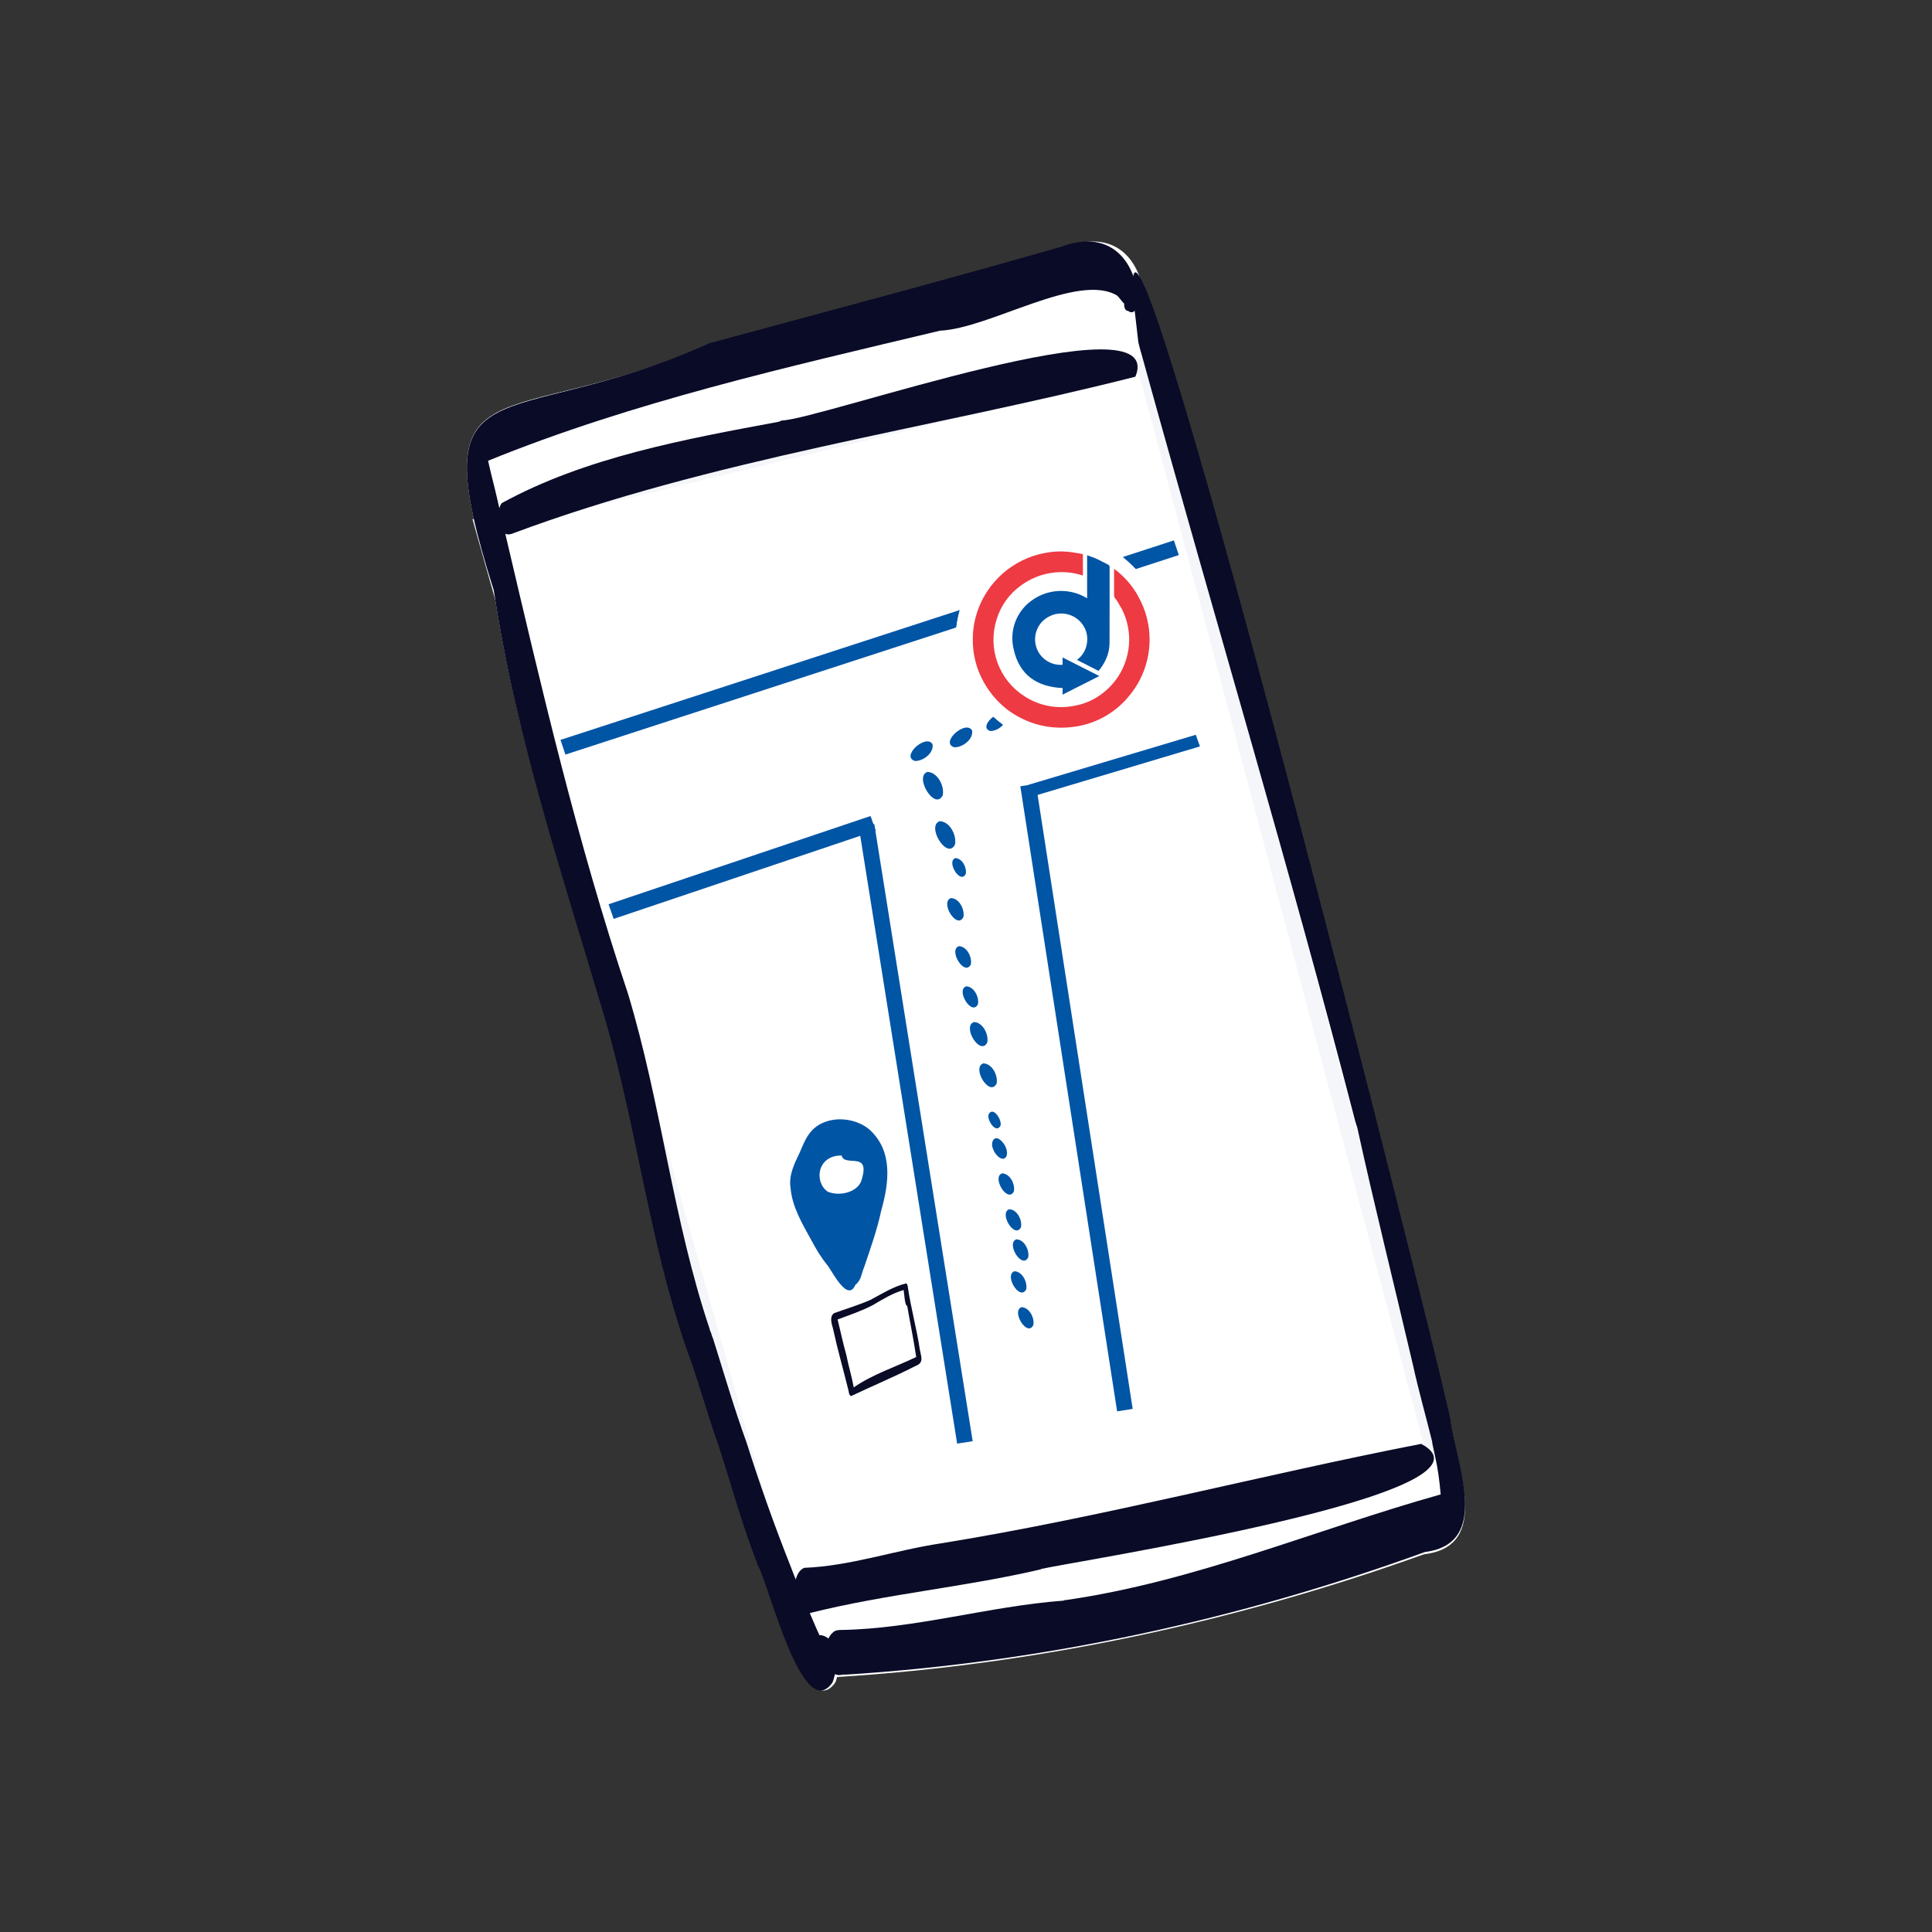 <svg width="120" height="120" viewBox="0 0 120 120" fill="none" xmlns="http://www.w3.org/2000/svg">
<rect x="0" y="0" width="120" height="120" fill="#333333" stroke="none"/>
<path d="M90.123 88.422C90.123 88.492 90.158 88.528 90.158 88.598C90.158 87.825 74.921 27.78 71.004 18.223C70.862 16.607 69.58 14.078 66.198 15.342C58.9 17.415 51.566 19.348 44.232 21.315C31.201 27.042 26.039 22.018 30.667 36.634C32.02 45.663 34.975 54.342 37.574 63.055C39.71 70.222 40.458 77.706 43.092 84.733C43.555 86.103 43.982 87.544 44.445 88.914C44.517 89.09 44.552 89.23 44.623 89.406C45.442 91.865 46.119 94.36 47.044 96.784C47.08 96.854 47.08 96.889 47.115 96.96C47.151 97.03 47.151 97.1 47.187 97.171C47.187 97.206 47.187 97.206 47.222 97.241C47.899 98.435 49.999 107.043 51.85 104.549C51.922 104.443 51.957 104.303 51.993 104.162C64.418 103.389 76.701 100.754 88.45 96.538C92.65 96.046 90.479 91.163 90.123 88.422Z" fill="white"/>
<path fill-rule="evenodd" clip-rule="evenodd" d="M71.472 22.059L89.678 90.541L48.438 99.847L29.346 32.249L71.472 22.059ZM30.59 32.977L49.143 98.663L88.445 89.794L70.757 23.26L30.59 32.977Z" fill="#F4F6F9"/>
<path d="M52.343 104.013C52.413 104.013 52.484 104.013 52.554 104.013C64.805 103.241 76.917 100.61 88.501 96.4C92.644 95.874 90.467 90.997 90.116 88.296C90.116 88.366 90.151 88.401 90.151 88.471C90.151 87.699 75.126 27.742 71.265 18.199C70.528 16.41 70.212 16.375 70.422 18.831C70.492 19.462 70.598 20.269 70.703 21.251C70.738 21.392 70.773 21.532 70.808 21.672C70.949 22.163 71.089 22.655 71.23 23.181C75.512 38.653 80.146 54.054 84.183 69.666C84.183 69.701 84.183 69.737 84.218 69.737C84.218 69.807 84.254 69.912 84.289 69.982C85.377 74.929 86.606 79.841 87.764 84.787C88.115 86.401 88.571 87.98 88.958 89.558C88.958 89.594 88.958 89.594 88.958 89.629C89.028 89.909 89.063 90.155 89.133 90.436C89.309 91.207 89.414 92.014 89.484 92.821C81.726 94.996 74.249 98.224 66.21 99.382C66.174 99.382 66.104 99.382 66.069 99.417C61.4 99.768 56.837 101.171 52.203 101.241C51.992 101.241 51.852 101.276 51.711 101.417C50.974 102.048 51.185 104.329 52.343 104.013Z" fill="#090B27"/>
<path d="M30.669 36.66C32.01 45.687 34.94 54.361 37.517 63.071C39.636 70.236 40.377 77.717 42.989 84.741C43.448 86.111 43.872 87.55 44.331 88.92C44.401 89.096 44.437 89.236 44.507 89.412C45.319 91.87 45.99 94.364 46.908 96.787C46.943 96.858 46.943 96.893 46.979 96.963C47.014 97.033 47.014 97.103 47.049 97.174C47.049 97.209 47.049 97.209 47.084 97.244C47.755 98.438 49.838 107.043 51.674 104.549C51.745 104.444 51.78 104.303 51.815 104.163C52.098 103.214 51.992 101.739 51.003 101.564C50.968 101.564 50.933 101.564 50.897 101.564C50.615 100.967 50.368 100.334 50.085 99.702C49.732 98.859 49.379 98.016 49.062 97.174C48.073 94.68 47.19 92.186 46.378 89.623C45.602 87.48 44.966 85.303 44.295 83.16C44.26 83.09 44.26 83.055 44.225 82.985C44.19 82.844 44.154 82.739 44.084 82.599V82.563C41.789 75.75 41.083 68.585 39 61.702C35.858 52.324 33.634 42.736 31.375 33.113C31.198 32.411 31.057 31.709 30.88 30.971C30.704 30.198 30.492 29.426 30.316 28.618C39.282 24.965 48.956 22.788 58.382 20.54C61.488 20.4 66.96 16.887 69.396 18.363C69.537 18.503 69.643 18.679 69.784 18.819C69.784 18.819 69.784 18.819 69.82 18.854C69.82 19.03 69.855 19.311 70.067 19.311C70.491 19.627 70.738 19.03 70.632 18.222C70.491 16.607 69.22 14.078 65.866 15.342C58.629 17.414 51.356 19.346 44.084 21.313C31.198 27.108 26.044 22.05 30.669 36.66Z" fill="#090B27"/>
<path d="M31.774 33.161C44.219 28.5 57.663 26.663 70.521 23.397C72.555 18.395 50.975 26.05 48.562 26.119C48.562 26.119 48.562 26.119 48.597 26.119C48.562 26.119 48.493 26.119 48.459 26.152C48.493 26.152 48.528 26.152 48.562 26.152C48.493 26.152 48.39 26.187 48.321 26.187C48.355 26.187 48.39 26.187 48.424 26.187C42.564 27.275 36.359 28.398 31.154 31.256C30.774 31.8 30.843 33.433 31.774 33.161Z" fill="#090B27"/>
<path d="M50.389 100.169C55.046 99.004 59.913 98.58 64.604 97.485C64.604 97.485 64.604 97.485 64.569 97.485C64.604 97.485 64.639 97.485 64.674 97.45C64.639 97.45 64.639 97.45 64.604 97.45C64.639 97.45 64.674 97.45 64.709 97.45H64.674C66.635 96.991 94.015 92.753 88.273 89.681C78.294 91.623 68.49 94.236 58.442 95.861C55.606 96.285 52.805 97.273 49.969 97.379C49.724 97.45 49.549 97.733 49.479 97.945C49.164 98.615 49.374 100.523 50.389 100.169Z" fill="#090B27"/>
<path fill-rule="evenodd" clip-rule="evenodd" d="M74.531 46.36L64.133 49.468L63.875 48.747L74.273 45.639L74.531 46.36Z" fill="#0155A5"/>
<path d="M53.539 73.203C54.044 71.475 52.457 72.518 52.274 71.772C50.723 71.755 50.561 73.456 51.422 74.024C52.22 74.346 53.387 74.007 53.539 73.203ZM54.028 70.182C55.465 71.505 55.225 73.459 54.738 75.175C54.486 76.369 54.066 77.545 53.667 78.724C53.508 79.073 53.503 79.522 53.133 79.798C52.638 80.959 51.651 78.878 51.378 78.568C50.986 78.087 50.679 77.572 50.4 77.043C49.823 75.997 49.196 74.954 49.101 73.765C48.994 73.135 49.242 72.484 49.538 71.87C49.897 71.164 50.063 70.326 50.919 69.834C51.962 69.262 53.304 69.537 54.028 70.182Z" fill="#0155A5"/>
<path d="M59.984 54.283C60.063 53.895 59.772 53.309 59.336 53.297C58.763 53.508 59.65 54.958 59.984 54.283Z" fill="#0155A5"/>
<path d="M63.415 76.223C63.504 75.782 63.174 75.118 62.681 75.109C62.028 75.346 63.037 76.989 63.415 76.223Z" fill="#0155A5"/>
<path d="M64.181 82.305C64.27 81.864 63.94 81.201 63.447 81.191C62.793 81.428 63.803 83.071 64.181 82.305Z" fill="#0155A5"/>
<path d="M62.975 73.998C63.064 73.556 62.733 72.887 62.239 72.878C61.581 73.122 62.59 74.765 62.975 73.998Z" fill="#0155A5"/>
<path d="M63.74 80.08C63.829 79.638 63.498 78.969 63.005 78.96C62.346 79.204 63.356 80.847 63.74 80.08Z" fill="#0155A5"/>
<path d="M63.864 78.097C63.952 77.656 63.622 76.987 63.128 76.977C62.469 77.221 63.479 78.865 63.864 78.097Z" fill="#0155A5"/>
<path d="M62.53 71.776C62.603 71.434 62.419 71.064 62.167 70.834C61.712 70.43 61.492 71.016 61.697 71.396C61.781 71.705 62.328 72.274 62.53 71.776Z" fill="#0155A5"/>
<path d="M62.137 69.928C62.27 69.596 61.685 68.678 61.41 69.208C61.271 69.541 61.861 70.452 62.137 69.928Z" fill="#0155A5"/>
<path d="M61.901 67.302C62 66.807 61.631 66.06 61.072 66.048C60.334 66.318 61.467 68.161 61.901 67.302Z" fill="#0155A5"/>
<path d="M61.321 64.748C61.419 64.247 61.049 63.493 60.49 63.482C59.739 63.754 60.889 65.62 61.321 64.748Z" fill="#0155A5"/>
<path d="M60.741 62.376C60.83 61.935 60.501 61.272 60.007 61.263C59.354 61.499 60.362 63.136 60.741 62.376Z" fill="#0155A5"/>
<path d="M60.301 59.901C60.389 59.453 60.057 58.778 59.557 58.769C58.885 59.009 59.912 60.676 60.301 59.901Z" fill="#0155A5"/>
<path d="M59.839 56.959C59.93 56.492 59.581 55.787 59.062 55.782C58.367 56.038 59.436 57.769 59.839 56.959Z" fill="#0155A5"/>
<path d="M59.316 52.451C59.429 51.883 59.002 51.023 58.365 51.005C57.514 51.3 58.841 53.453 59.316 52.451Z" fill="#0155A5"/>
<path d="M58.556 49.392C58.669 48.824 58.242 47.964 57.605 47.946C56.754 48.241 58.081 50.395 58.556 49.392Z" fill="#0155A5"/>
<path d="M56.839 47.268C57.344 47.275 58.013 46.775 57.921 46.225C57.519 45.551 55.911 47.001 56.839 47.268Z" fill="#0155A5"/>
<path d="M59.283 46.417C59.795 46.421 60.47 45.92 60.378 45.37C59.972 44.684 58.344 46.154 59.283 46.417Z" fill="#0155A5"/>
<path d="M61.514 45.405C61.965 45.411 62.558 44.966 62.477 44.481C62.123 43.884 60.695 45.173 61.514 45.405Z" fill="#0155A5"/>
<path d="M63.897 44.644C64.354 44.648 64.959 44.199 64.875 43.707C64.515 43.092 63.061 44.405 63.897 44.644Z" fill="#0155A5"/>
<path d="M66.711 43.645C67.189 43.648 67.819 43.175 67.729 42.666C67.348 42.032 65.839 43.398 66.711 43.645Z" fill="#0155A5"/>
<path fill-rule="evenodd" clip-rule="evenodd" d="M73.219 34.476L35.12 46.868L34.812 45.956L72.912 33.565L73.219 34.476Z" fill="#0155A5"/>
<path fill-rule="evenodd" clip-rule="evenodd" d="M54.39 51.591L38.116 57.074L37.799 56.166L54.073 50.683L54.39 51.591Z" fill="#0155A5"/>
<path fill-rule="evenodd" clip-rule="evenodd" d="M59.45 89.665L53.338 51.329L54.304 51.18L60.415 89.516L59.45 89.665Z" fill="#0155A5"/>
<path fill-rule="evenodd" clip-rule="evenodd" d="M69.386 87.662L63.374 48.838L64.341 48.685L70.353 87.509L69.386 87.662Z" fill="#0155A5"/>
<g clip-path="url(#clip0_7662_13578)">
<rect x="59.357" y="33.191" width="13.105" height="13.065" rx="6.533" fill="white"/>
<path d="M70.539 35.11C69.939 34.492 69.219 34.002 68.424 33.672C67.628 33.342 66.773 33.179 65.911 33.191C65.05 33.178 64.195 33.342 63.399 33.672C62.603 34.002 61.883 34.492 61.283 35.11C60.664 35.706 60.173 36.423 59.842 37.217C59.511 38.01 59.346 38.863 59.358 39.723C59.346 40.583 59.511 41.436 59.842 42.229C60.173 43.023 60.664 43.739 61.283 44.336C61.883 44.954 62.603 45.443 63.399 45.773C64.195 46.103 65.05 46.267 65.911 46.255C66.773 46.267 67.627 46.104 68.423 45.774C69.219 45.444 69.939 44.956 70.539 44.338C71.159 43.742 71.649 43.025 71.981 42.231C72.312 41.438 72.476 40.585 72.464 39.725C72.477 38.865 72.312 38.011 71.981 37.218C71.65 36.424 71.159 35.706 70.539 35.11Z" fill="white"/>
<path d="M65.998 41.291V40.835L68.28 41.99L65.999 43.145V42.735C64.404 42.669 63.319 41.917 62.967 40.351C62.817 39.765 62.855 39.147 63.077 38.584C63.299 38.021 63.692 37.542 64.201 37.216C64.692 36.891 65.266 36.713 65.854 36.704C66.443 36.694 67.022 36.853 67.523 37.162V34.488C67.733 34.566 67.938 34.628 68.131 34.717C68.368 34.825 68.595 34.957 68.827 35.074C68.857 35.086 68.882 35.107 68.899 35.134C68.916 35.161 68.923 35.194 68.92 35.225C68.918 36.816 68.922 38.407 68.915 39.999C68.905 40.312 68.835 40.621 68.709 40.909C68.588 41.185 68.428 41.441 68.234 41.671L66.892 40.986C67.059 40.865 67.2 40.711 67.306 40.534C67.413 40.357 67.482 40.16 67.511 39.955C67.546 39.753 67.54 39.545 67.494 39.345C67.448 39.145 67.362 38.956 67.242 38.789C67.016 38.471 66.683 38.245 66.305 38.153C65.926 38.06 65.527 38.106 65.179 38.284C64.839 38.45 64.569 38.733 64.419 39.081C64.269 39.43 64.249 39.82 64.362 40.182C64.469 40.525 64.689 40.822 64.986 41.023C65.283 41.224 65.64 41.319 65.998 41.291Z" fill="#0155A5"/>
<path d="M66.443 45.172L66.496 45.167C67.23 45.099 67.942 44.879 68.586 44.522C69.23 44.164 69.793 43.677 70.24 43.09C70.994 42.131 71.403 40.945 71.403 39.725C71.403 38.806 71.171 37.903 70.728 37.099L70.731 37.096C70.358 36.4 69.834 35.796 69.198 35.328C69.198 35.876 69.2 36.404 69.196 36.932C69.191 37.019 69.218 37.105 69.272 37.173C69.323 37.235 69.37 37.3 69.412 37.368C69.498 37.511 69.581 37.655 69.666 37.801C69.975 38.396 70.136 39.056 70.135 39.727C70.133 40.547 69.892 41.349 69.442 42.035C68.991 42.72 68.35 43.259 67.597 43.585C67.251 43.728 66.888 43.825 66.517 43.875C65.509 44.026 64.48 43.801 63.627 43.244C62.853 42.75 62.265 42.014 61.953 41.151C61.641 40.288 61.623 39.346 61.902 38.471C62.159 37.623 62.688 36.885 63.409 36.369C63.954 35.965 64.589 35.697 65.259 35.589C65.93 35.481 66.616 35.535 67.261 35.747V34.42C67.261 34.414 66.938 34.358 66.919 34.355C66.711 34.316 66.501 34.287 66.29 34.269C65.958 34.24 65.624 34.246 65.293 34.285C65.033 34.316 64.777 34.364 64.524 34.429C64.284 34.492 64.049 34.57 63.821 34.664C63.594 34.757 63.375 34.865 63.163 34.987C62.953 35.109 62.751 35.244 62.559 35.392C62.367 35.54 62.186 35.699 62.015 35.871C61.845 36.042 61.686 36.224 61.539 36.416C61.392 36.609 61.258 36.811 61.138 37.022C61.016 37.234 60.909 37.453 60.817 37.68C60.775 37.783 60.736 37.888 60.701 37.995C60.665 38.101 60.642 38.213 60.604 38.318L60.601 38.329C60.55 38.52 60.51 38.715 60.481 38.911C60.478 38.926 60.477 38.942 60.475 38.958C60.463 39.038 60.453 39.12 60.445 39.202C60.443 39.226 60.442 39.251 60.44 39.274C60.434 39.348 60.429 39.421 60.426 39.496C60.426 39.505 60.426 39.514 60.426 39.522C60.424 39.584 60.422 39.646 60.422 39.706C60.422 39.713 60.422 39.72 60.422 39.729C60.415 40.635 60.64 41.528 61.078 42.322C61.087 42.338 61.096 42.355 61.105 42.371C61.128 42.411 61.151 42.451 61.175 42.491C61.326 42.748 61.498 42.993 61.688 43.222C62.182 43.825 62.803 44.312 63.506 44.647L63.561 44.673C63.597 44.689 63.632 44.706 63.668 44.721C64.164 44.943 64.691 45.09 65.23 45.156H65.243C65.308 45.164 65.372 45.171 65.437 45.176L65.522 45.182C65.571 45.186 65.62 45.189 65.669 45.192C65.746 45.195 65.822 45.197 65.898 45.197H65.914C66.002 45.197 66.089 45.195 66.177 45.191L66.233 45.187C66.302 45.183 66.372 45.178 66.443 45.172Z" fill="#ED3A43"/>
</g>
<path d="M52.862 86.713C52.709 86.65 52.728 86.431 52.683 86.294C52.369 85.023 52.014 83.794 51.737 82.513C51.658 82.212 51.505 81.797 51.799 81.566C52.55 81.293 53.325 81.063 54.059 80.741C54.775 80.362 55.508 79.893 56.294 79.713C56.349 79.753 56.368 79.828 56.381 79.897C56.567 81.238 56.948 82.542 57.139 83.875C57.137 83.85 57.138 83.856 57.135 83.825C57.2 84.254 57.42 84.638 56.868 84.841C55.55 85.517 54.172 86.09 52.862 86.713ZM52.566 84.154C52.698 84.833 52.906 85.493 53.025 86.174C54.208 85.356 55.611 84.91 56.907 84.287C56.753 83.225 56.53 82.176 56.35 81.117C56.195 81.105 56.16 80.289 56.126 80.125C55.451 80.321 54.836 80.69 54.234 81.052C53.53 81.422 52.771 81.677 52.026 81.955C52.208 82.688 52.36 83.436 52.566 84.154Z" fill="#090B27"/>
<defs>
<clipPath id="clip0_7662_13578">
<rect x="59.357" y="33.191" width="13.105" height="13.065" rx="6.533" fill="white"/>
</clipPath>
</defs>
</svg>
